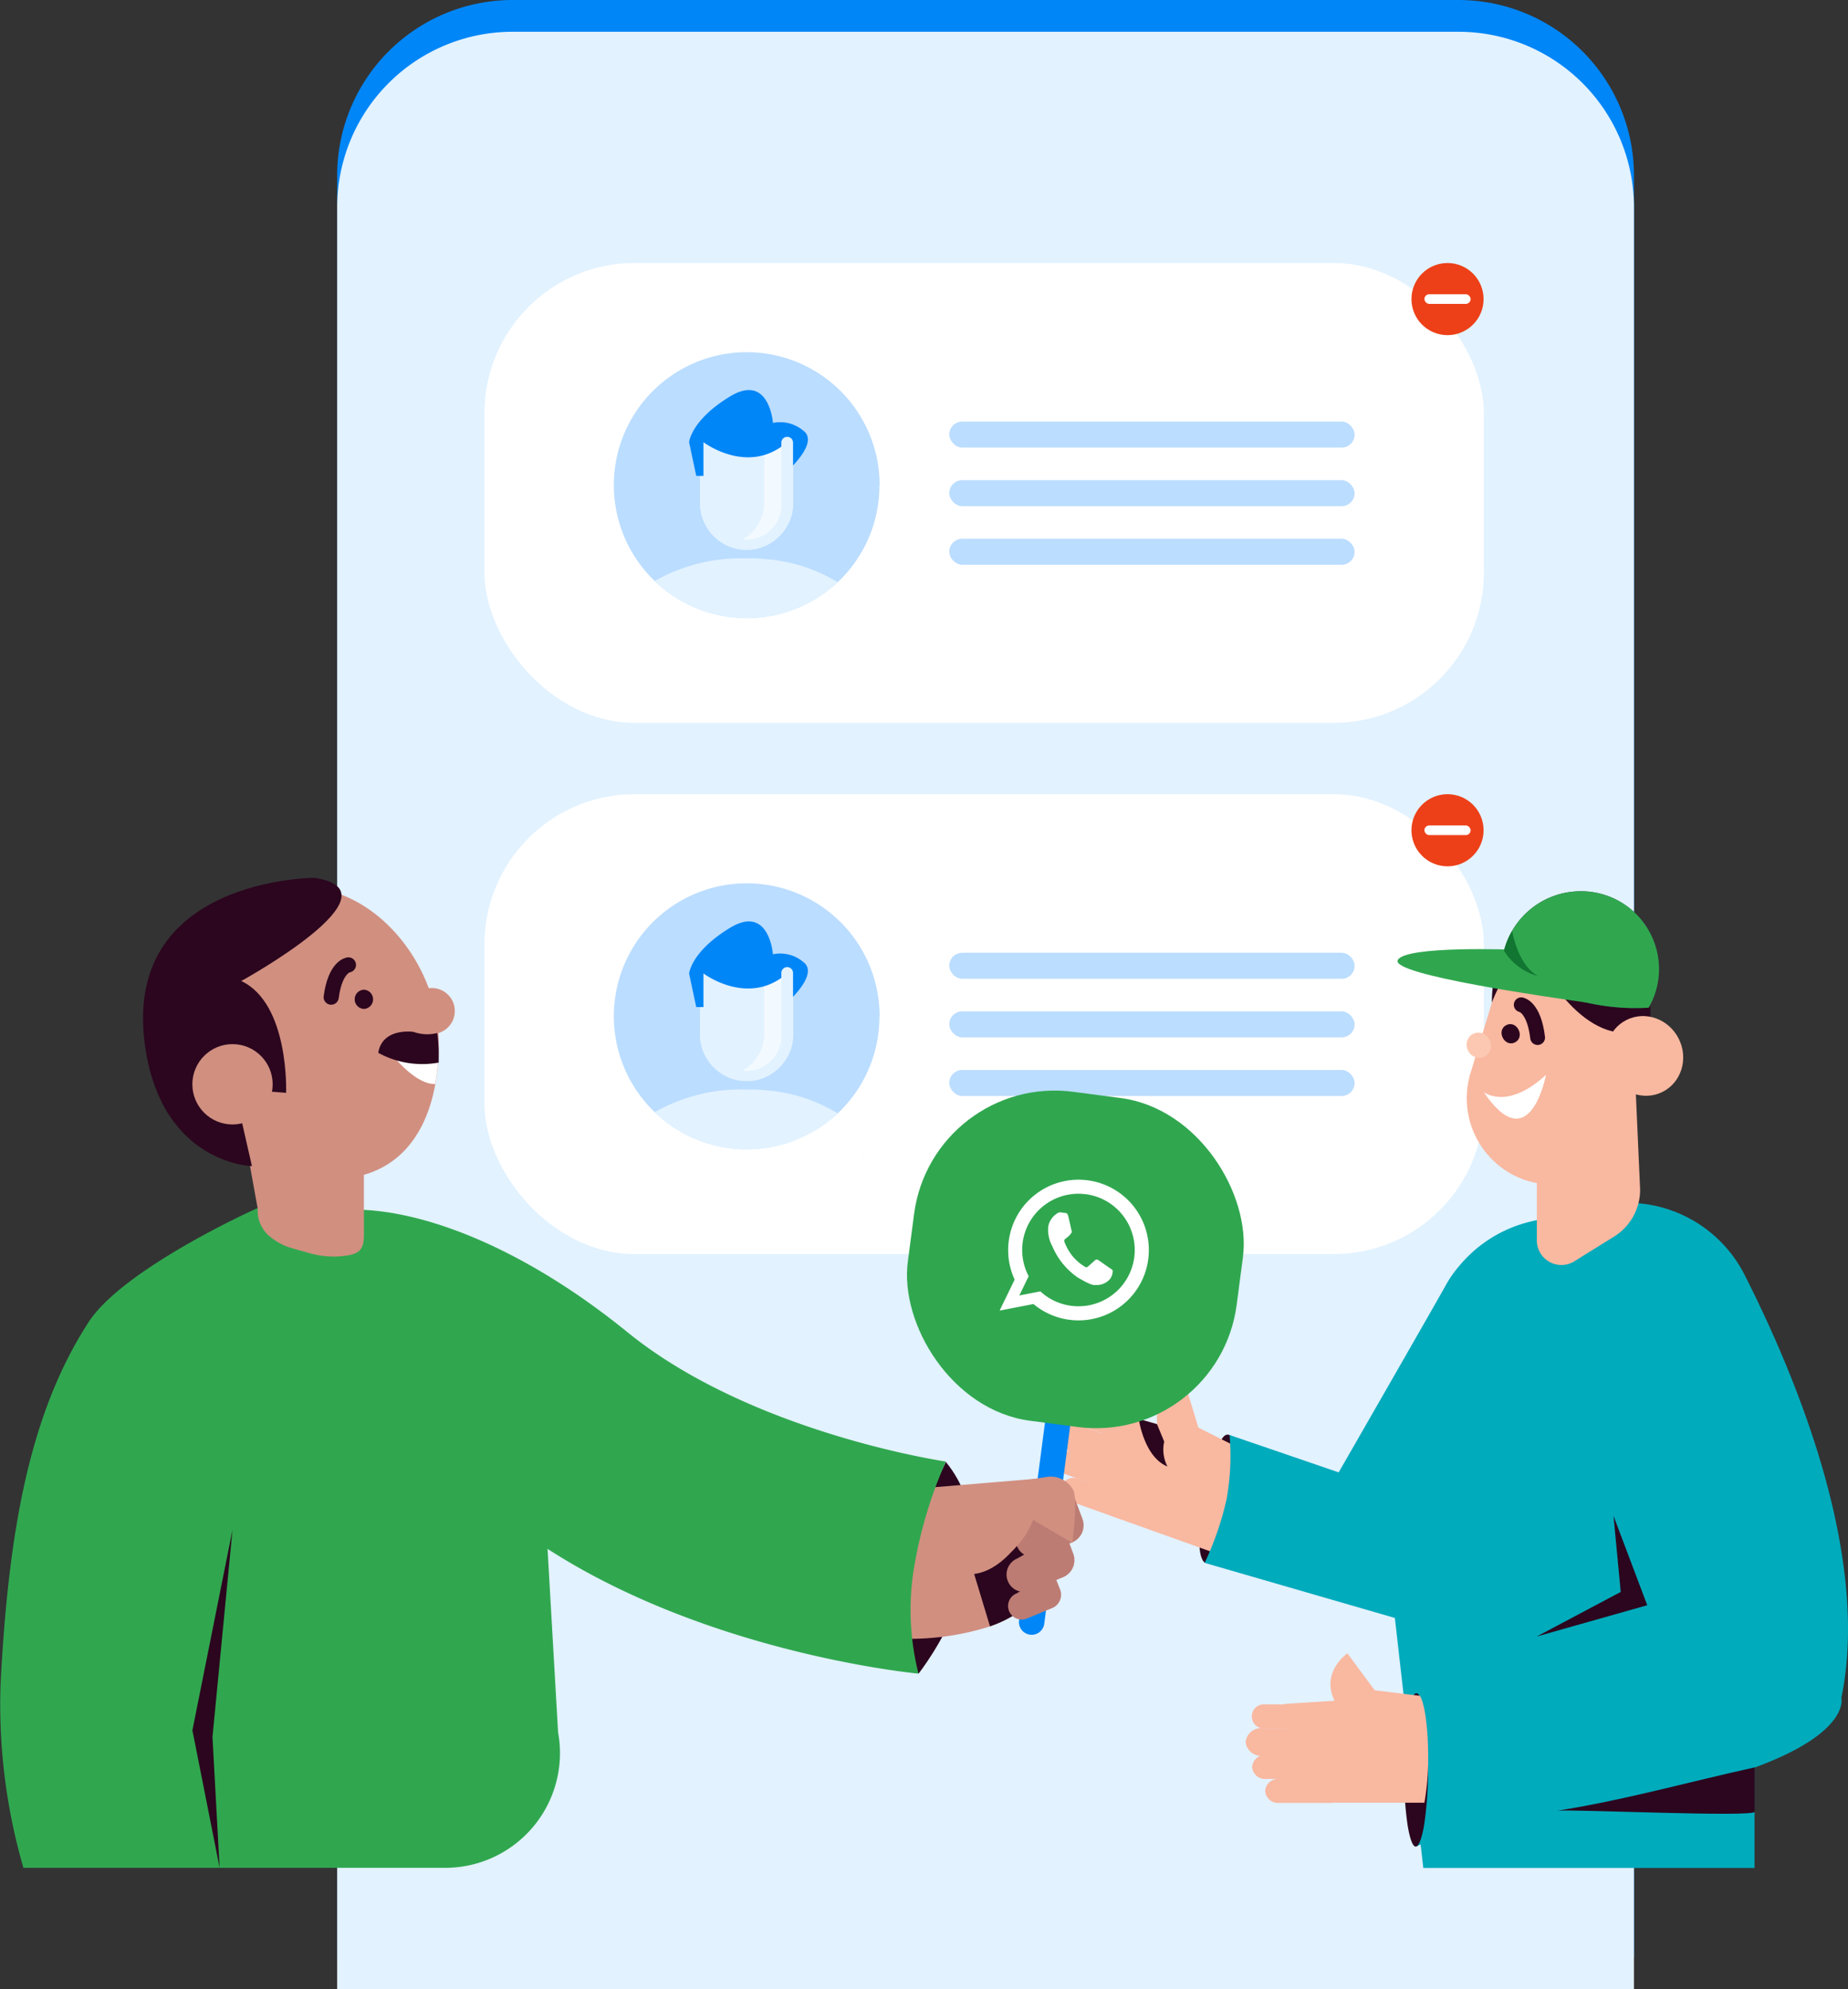 <svg xmlns="http://www.w3.org/2000/svg" width="287.013" height="308.824" viewBox="0 0 287.013 308.824">
  <rect x="0" y="0" width="287.013" height="308.824" fill="#333333" stroke="none"/>
  <g id="collection_link-02" data-name="collection link-02" transform="translate(-159.487 -156.37)">
    <path id="Path_84111" data-name="Path 84111" d="M269.015,156.37H415.924a27.251,27.251,0,0,1,27.251,27.251V460.262H241.77V183.615a27.25,27.25,0,0,1,27.238-27.245Z" transform="translate(-29.917)" fill="#0086f7"/>
    <path id="Path_84112" data-name="Path 84112" d="M269.015,164.12H415.924a27.251,27.251,0,0,1,27.251,27.251V468.012H241.77V191.371A27.251,27.251,0,0,1,269.015,164.12Z" transform="translate(-29.917 -2.818)" fill="#e2f2ff"/>
    <rect id="Rectangle_7980" data-name="Rectangle 7980" width="155.22" height="71.405" rx="23.32" transform="translate(234.725 279.681)" fill="#fff"/>
    <path id="Path_84113" data-name="Path 84113" d="M350.532,392.58a20.569,20.569,0,0,1-5.759,14.3c-.223.242-.477.484-.719.719h0q-.388.363-.8.706h-.032a19.1,19.1,0,0,1-1.623,1.235c-.236.165-.477.325-.719.471a20.632,20.632,0,0,1-24.285-1.731c-.274-.235-.541-.471-.8-.719l-.178-.165c-.191-.185-.382-.382-.566-.573a20.639,20.639,0,1,1,35.512-14.3Z" transform="translate(-54.463 -78.355)" fill="#bdf"/>
    <path id="Path_84114" data-name="Path 84114" d="M347.671,425.884h0q-.388.363-.8.706a18.6,18.6,0,0,1-1.655,1.273,20.639,20.639,0,0,1-25-1.273c-.274-.235-.541-.471-.8-.719l-.178-.166a27.137,27.137,0,0,1,14.116-3.526h1.133c.687,0,1.362.064,2.024.127h.07A25.036,25.036,0,0,1,347.671,425.884Z" transform="translate(-58.081 -96.646)" fill="#e2f2ff"/>
    <path id="Path_84115" data-name="Path 84115" d="M370,437.82a5.818,5.818,0,0,1,.185,1.056A5.318,5.318,0,0,0,370,437.82Z" transform="translate(-76.54 -102.332)" fill="#fc8b69"/>
    <path id="Path_84116" data-name="Path 84116" d="M353.771,427.374a19.121,19.121,0,0,1-1.623,1.235c-.236.165-.477.324-.719.471a17.331,17.331,0,0,0-6.663-3.634,28.1,28.1,0,0,0-6.4-1.2c.757-.045,1.527-.083,2.31-.083a32.291,32.291,0,0,1,3.64.2,27.8,27.8,0,0,1,5.728,1.273c.5.172.974.363,1.432.554a17.023,17.023,0,0,1,1.96.967A3.183,3.183,0,0,1,353.771,427.374Z" transform="translate(-65.04 -97.366)" fill="#e2f2ff"/>
    <path id="Path_84117" data-name="Path 84117" d="M367.178,436.955A5.686,5.686,0,0,0,367,436,5.086,5.086,0,0,1,367.178,436.955Z" transform="translate(-75.449 -101.671)" fill="#aaeff5"/>
    <path id="Path_84118" data-name="Path 84118" d="M331.746,393.86h12.633v9.489a6.32,6.32,0,0,1-6.32,6.32h0a6.319,6.319,0,0,1-6.319-6.32V393.86Z" transform="translate(-62.629 -86.349)" fill="#e2f2ff"/>
    <path id="Path_84119" data-name="Path 84119" d="M343.863,392.44H331.23a.91.91,0,0,0-.91.9v9.451a7.289,7.289,0,0,0,.038.744c.032.243.064.478.108.72a5.777,5.777,0,0,0,.293,1.031,6.689,6.689,0,0,0,.636,1.273c.121.2.248.388.388.579l.223.28a5.544,5.544,0,0,0,.675.719,8.921,8.921,0,0,0,.853.681c.2.127.395.248.6.363l.312.165c.21.1.426.191.636.274l.235.083.344.1a.281.281,0,0,1,.2.051,6.688,6.688,0,0,0,.713.134l.363.045h1.254l.369-.045a6.875,6.875,0,0,0,.706-.134.3.3,0,0,0,.2-.051l.344-.1.235-.083a6.589,6.589,0,0,0,.636-.274l.312-.165c.21-.115.407-.235.6-.363a8.91,8.91,0,0,0,.853-.681,6.064,6.064,0,0,0,.681-.719l.216-.28a4.379,4.379,0,0,0,.388-.579,6,6,0,0,0,.636-1.273,5.78,5.78,0,0,0,.293-1.031c.045-.242.083-.477.108-.719a7.31,7.31,0,0,0,.038-.745v-9.451a.91.91,0,0,0-.935-.9Zm-3.3,14.879a5.474,5.474,0,0,1-1.413.681,4.372,4.372,0,0,1-.516.134,5.639,5.639,0,0,1-1.088.115h-.305a6.527,6.527,0,0,1-.789-.108,4.715,4.715,0,0,1-.516-.134,5.436,5.436,0,0,1-2.056-1.2,1.906,1.906,0,0,1-.165-.153,5.225,5.225,0,0,1-1.336-2.24,1.431,1.431,0,0,0-.076-.255,1.272,1.272,0,0,1-.057-.267,1.966,1.966,0,0,1-.051-.267,1.33,1.33,0,0,0-.045-.414,1.289,1.289,0,0,1,0-.414v-8.553h10.819v8.961a1.312,1.312,0,0,1-.045.414c-.045.134,0,.178-.045.267a.751.751,0,0,0-.051.248,6.179,6.179,0,0,1-.261.776,2.069,2.069,0,0,1-.114.242,1.154,1.154,0,0,1-.115.235,4.737,4.737,0,0,1-.274.452A5.028,5.028,0,0,1,341.024,407l-.2.165a2.658,2.658,0,0,1-.255.153Z" transform="translate(-62.113 -85.832)" fill="#e2f2ff"/>
    <path id="Path_84120" data-name="Path 84120" d="M346.971,393.86v9.451a6.326,6.326,0,0,1-8.1,6.11,6.364,6.364,0,0,0,4.531-6.11V393.86Z" transform="translate(-65.222 -86.349)" fill="#f3faff"/>
    <path id="Path_84121" data-name="Path 84121" d="M328.764,394.472h1.12v-5.225s6.95,5.269,12.976,0v4.544s5.091-4.455,2.514-6.332a5.539,5.539,0,0,0-4.7-1.184s-.573-7.8-6.657-4.111-6.364,7.109-6.364,7.109Z" transform="translate(-61.142 -81.736)" fill="#0086f7"/>
    <path id="Path_84122" data-name="Path 84122" d="M337.548,410.015a7.255,7.255,0,0,1-7.23-7.268.91.91,0,1,1,1.814,0,5.416,5.416,0,1,0,10.819,0V393.3a.91.91,0,1,1,1.814,0v9.451a7.255,7.255,0,0,1-7.217,7.268Z" transform="translate(-62.111 -85.785)" fill="#e2f2ff"/>
    <rect id="Rectangle_7981" data-name="Rectangle 7981" width="62.96" height="4.041" rx="2.021" transform="translate(306.914 304.304)" fill="#bdf"/>
    <rect id="Rectangle_7982" data-name="Rectangle 7982" width="62.96" height="4.041" rx="2.021" transform="translate(306.914 313.398)" fill="#bdf"/>
    <rect id="Rectangle_7983" data-name="Rectangle 7983" width="62.96" height="4.041" rx="2.021" transform="translate(306.914 322.499)" fill="#bdf"/>
    <circle id="Ellipse_9718" data-name="Ellipse 9718" cx="5.6" cy="5.6" r="5.6" transform="translate(378.701 279.681)" fill="#ed4018"/>
    <rect id="Rectangle_7984" data-name="Rectangle 7984" width="7.179" height="1.496" rx="0.748" transform="translate(380.712 284.537)" fill="#fff"/>
    <path id="Path_84123" data-name="Path 84123" d="M455.062,524.933,453,526.244s-1.852-1.025,0-9.374,2.482-10.908,3.869-10.431S455.062,524.933,455.062,524.933Z" transform="translate(-106.419 -127.261)" fill="#2b061e"/>
    <path id="Path_84124" data-name="Path 84124" d="M446.82,513.391c-.936,2.59-.382,5.46-1.317,7.039L429.478,514.7a5.308,5.308,0,0,1-2.654-2.087,5.728,5.728,0,0,1-.935-3.328,6.027,6.027,0,0,1,.535-2.355l2.081-8.84,4.735,1.349,2.832.808c-.566-4.977,4.321-6.25,4.321-6.25l2.075,6.8,5.441,2.73.891.452C449.111,505.385,448.347,509.153,446.82,513.391Z" transform="translate(-96.859 -122.759)" fill="#f9b8a0"/>
    <path id="Path_84125" data-name="Path 84125" d="M430.514,504.281l-.159-2.113a14.238,14.238,0,0,0-1.992-1.909l-4.512-1.61a1.82,1.82,0,0,0-2.291,1.158h0a1.814,1.814,0,0,0,1.037,2.348l6.466,2.3" transform="translate(-95.242 -124.416)" fill="#f9b8a0"/>
    <path id="Path_84126" data-name="Path 84126" d="M431.563,511.491l-.452-2.546a25.252,25.252,0,0,0-3.118-2.463l-6.771-2.412A2.426,2.426,0,0,0,418,505.2h0a2.438,2.438,0,0,0,1.776,2.915l9.7,3.481" transform="translate(-93.955 -126.35)" fill="#f9b8a0"/>
    <path id="Path_84127" data-name="Path 84127" d="M428.27,516.636l-.306-2.17a19.16,19.16,0,0,0-2.45-2.036l-5.378-1.909a2,2,0,0,0-2.609,1.044h0a2,2,0,0,0,1.362,2.463l7.7,2.743" transform="translate(-93.793 -128.708)" fill="#f9b8a0"/>
    <path id="Path_84128" data-name="Path 84128" d="M429.29,523.2l-.305-2.17a18.7,18.7,0,0,0-2.45-2.043l-5.378-1.909a2,2,0,0,0-2.609,1.044h0a2,2,0,0,0,1.362,2.463l7.7,2.743" transform="translate(-94.164 -131.093)" fill="#f9b8a0"/>
    <ellipse id="Ellipse_9719" data-name="Ellipse 9719" cx="11.742" cy="11.093" rx="11.742" ry="11.093" transform="matrix(0.893, -0.449, 0.449, 0.893, 387.546, 304.847)" fill="#2b061e"/>
    <path id="Path_84129" data-name="Path 84129" d="M541.8,415.671l3.36-11.067a13.428,13.428,0,0,0-8.235-16.375h0a11.933,11.933,0,0,0-15.586,7.86l-3.36,11.061a13.428,13.428,0,0,0,8.229,16.375h0a11.926,11.926,0,0,0,15.592-7.853Z" transform="translate(-130.145 -84.034)" fill="#f9b8a0"/>
    <ellipse id="Ellipse_9720" data-name="Ellipse 9720" cx="1.877" cy="1.973" rx="1.877" ry="1.973" transform="matrix(0.893, -0.449, 0.449, 0.893, 386.599, 317.739)" fill="#fcc8b2"/>
    <path id="Path_84130" data-name="Path 84130" d="M530.716,385.966a11.724,11.724,0,0,0-4.06,3.589,21.1,21.1,0,0,0-3.087,5.537s-.134-6.51,2.737-9.126S530.716,385.966,530.716,385.966Z" transform="translate(-132.376 -83.056)" fill="#2b061e"/>
    <path id="Path_84131" data-name="Path 84131" d="M536.494,382.256,533,385.133s5.728,13.263,14.351,13.727l4.251-2.495S552.646,380.971,536.494,382.256Z" transform="translate(-135.805 -82.102)" fill="#2b061e"/>
    <path id="Path_84132" data-name="Path 84132" d="M457.339,485.871l16.948,5.8s15.407-26.8,16.859-29.459a18.064,18.064,0,0,1,1.826-2.546,20.657,20.657,0,0,1,11.392-7l10.183-2.329a20.422,20.422,0,0,1,22.764,10.634c8.273,16.33,19.57,43.861,15.045,65.728,0,0,3.691,13.2-59.065,19.487l45.58-15.713V553.1H487.429l-4.417-38.821-29.542-8.553a46.885,46.885,0,0,0,3.424-9.973A38.028,38.028,0,0,0,457.339,485.871Z" transform="translate(-106.889 -106.693)" fill="#00abbc"/>
    <path id="Path_84133" data-name="Path 84133" d="M546.44,526.21l5.238,13.867-17.158,4.856,13.04-6.918Z" transform="translate(-136.358 -134.47)" fill="#2b061e"/>
    <path id="Path_84134" data-name="Path 84134" d="M570.167,594.446V587.56c-10.183,2.24-20.365,5.123-30.707,6.733C541.312,594.007,570.167,595.356,570.167,594.446Z" transform="translate(-138.154 -156.776)" fill="#2b061e"/>
    <path id="Path_84135" data-name="Path 84135" d="M549.883,422.14l.694,15.541a8.547,8.547,0,0,1-3.946,7.261l-6.364,3.959a3.818,3.818,0,0,1-5.728-3.437V427.728Z" transform="translate(-136.364 -96.631)" fill="#f9b8a0"/>
    <path id="Path_84136" data-name="Path 84136" d="M504.38,576.391l.484-6.911,12.48.019-3.774,19.983-8.782,3.806" transform="translate(-125.399 -150.202)" fill="#00abbc"/>
    <path id="Path_84137" data-name="Path 84137" d="M502.137,581.377a56.475,56.475,0,0,0,.528,8.458c.337,2.132.789,3.443,1.273,3.449s.98-1.317,1.324-3.449a56.907,56.907,0,0,0,.6-8.445c0-5.39-.528-9.947-1.273-11.417-.172-.318-.35-.5-.535-.5s-.306.127-.452.35C502.774,571.112,502.156,575.79,502.137,581.377Z" transform="translate(-124.582 -150.199)" fill="#2b061e"/>
    <path id="Path_84138" data-name="Path 84138" d="M474.125,579.046a5.823,5.823,0,0,0,2,2.819,5.3,5.3,0,0,0,3.182,1.076h15.337a39.837,39.837,0,0,0,.586-7.051c0-4.5-.528-8.305-1.273-9.546l-.986-.127-6.046-.738-4.238-5.728s-4.181,2.851-2,7.357l-7.847.5,1.031,9.005A6.142,6.142,0,0,0,474.125,579.046Z" transform="translate(-113.932 -146.665)" fill="#f9b8a0"/>
    <path id="Path_84139" data-name="Path 84139" d="M474.927,575.21l-.859-1.909a14.3,14.3,0,0,0-2.507-1.1h-4.792A1.814,1.814,0,0,0,465,574.058h0a1.808,1.808,0,0,0,1.769,1.858h6.86" transform="translate(-111.081 -151.191)" fill="#f9b8a0"/>
    <path id="Path_84140" data-name="Path 84140" d="M478.339,581.5l-1.273-2.234a25.4,25.4,0,0,0-3.761-1.273h-7.191a2.442,2.442,0,0,0-2.654,2.151h0a2.442,2.442,0,0,0,2.654,2.145H476.4" transform="translate(-110.521 -153.297)" fill="#f9b8a0"/>
    <path id="Path_84141" data-name="Path 84141" d="M476.91,587.555l-1.018-1.909a18.766,18.766,0,0,0-2.991-1.107h-5.728a2,2,0,0,0-2.113,1.865h0a2,2,0,0,0,2.113,1.858h8.172" transform="translate(-111.103 -155.676)" fill="#f9b8a0"/>
    <path id="Path_84142" data-name="Path 84142" d="M480.077,593.4l-1.018-1.909a18.9,18.9,0,0,0-2.985-1.1h-5.728a1.992,1.992,0,0,0-2.107,1.858h0a1.992,1.992,0,0,0,2.107,1.858h8.178" transform="translate(-112.259 -157.803)" fill="#f9b8a0"/>
    <ellipse id="Ellipse_9721" data-name="Ellipse 9721" cx="5.95" cy="6.25" rx="5.95" ry="6.25" transform="matrix(0.893, -0.449, 0.449, 0.893, 406.777, 317.411)" fill="#f9b8a0"/>
    <path id="Path_84143" data-name="Path 84143" d="M521.54,421.254s3.6,2.972,9.693-2.654C531.233,418.6,528.77,431.939,521.54,421.254Z" transform="translate(-131.639 -95.344)" fill="#fff"/>
    <path id="Path_84144" data-name="Path 84144" d="M530.73,401.51s1.967.293,2.546,5.091" transform="translate(-134.98 -89.13)" fill="none" stroke="#2b061e" stroke-linecap="round" stroke-linejoin="round" stroke-width="2.3"/>
    <path id="Path_84145" data-name="Path 84145" d="M528.007,409.06c-1.636.821-2.985-1.852-1.343-2.679S529.648,408.232,528.007,409.06Z" transform="translate(-133.23 -90.844)" fill="#2b061e"/>
    <path id="Path_84146" data-name="Path 84146" d="M550.406,385.872a11.927,11.927,0,0,1-1.61,6.02,34.324,34.324,0,0,1-11.086-1.152A32.845,32.845,0,0,1,526,385.013a12.283,12.283,0,0,1,12.041-11.194,12.092,12.092,0,0,1,12.365,12.054Z" transform="translate(-133.26 -79.061)" fill="#30424f"/>
    <path id="Path_84147" data-name="Path 84147" d="M550.406,385.872a11.927,11.927,0,0,1-1.61,6.02,34.323,34.323,0,0,1-11.086-1.152A32.844,32.844,0,0,1,526,385.013a10.5,10.5,0,0,1,.337-1.967,11.37,11.37,0,0,1,1.273-3.093,12.3,12.3,0,0,1,10.443-6.135,12.092,12.092,0,0,1,12.353,12.054Z" transform="translate(-133.26 -79.061)" fill="#30a74f"/>
    <path id="Path_84148" data-name="Path 84148" d="M518.77,388.025s-17.056-.687-18.2,1.61,23.891,5.8,29.326,6.593S518.77,388.025,518.77,388.025Z" transform="translate(-124 -84.192)" fill="#30a74f"/>
    <path id="Path_84149" data-name="Path 84149" d="M531.793,390.483a8.874,8.874,0,0,1-5.263-3.92,11.374,11.374,0,0,1,1.273-3.093S528.579,388.676,531.793,390.483Z" transform="translate(-133.453 -82.571)" fill="#117631"/>
    <path id="Path_84150" data-name="Path 84150" d="M441.845,509.932c-3.647-1.457-4.455-7.382-4.455-7.382l2.832.808,1.12,2.711A5.677,5.677,0,0,0,441.845,509.932Z" transform="translate(-101.042 -125.868)" fill="#2b061e"/>
    <path id="Path_84151" data-name="Path 84151" d="M371.43,538.105l7.783,7.8s15.337-19.251,4.238-32.858Z" transform="translate(-77.06 -129.685)" fill="#2b061e"/>
    <path id="Path_84152" data-name="Path 84152" d="M395.573,521.723l5.473,3.15c-.547,3.182-.967,7.427-2.807,10.055l-.038.064c-1.413,2.259-3.965,3.85-7.032,4.932a41.275,41.275,0,0,1-13.7,1.909l-3.615-5.174c-.592-8.693,7.484-15.439,8.789-18.354l18.749-1.566Z" transform="translate(-77.93 -131.027)" fill="#d18f80"/>
    <path id="Path_84153" data-name="Path 84153" d="M218.61,488.3s1.47-33.615,11.818-36.193,28.7,2.73,48.017,18.418S327.888,490.6,327.888,490.6a68.176,68.176,0,0,0-5.091,17.4,40.621,40.621,0,0,0,.834,15.528s-43.009-3.952-68.91-28.1Z" transform="translate(-21.496 -107.3)" fill="#30a74f"/>
    <path id="Path_84154" data-name="Path 84154" d="M214.545,450.457l-11.519-1.807c-8.051,3.36-25.011,11.933-29.765,19.251-9.12,14.046-12.455,32.253-13.683,56.2a91.054,91.054,0,0,0,3.545,28.549h65.219a17.819,17.819,0,0,0,17.82-21.046l-3.481-60.618" transform="translate(0 -106.27)" fill="#30a74f"/>
    <path id="Path_84155" data-name="Path 84155" d="M218.61,430.267l2.4,13.269a5.2,5.2,0,0,0,2.062,4.455,9.342,9.342,0,0,0,3.386,1.706l2.514.713a13.7,13.7,0,0,0,5.81.407c1.992-.312,2.717-.961,2.717-3.131V430Z" transform="translate(-21.496 -99.489)" fill="#d18f80"/>
    <path id="Path_84156" data-name="Path 84156" d="M241.491,396.954v1.273a8.442,8.442,0,0,1-.064,1.273,33.729,33.729,0,0,1-.458,3.863c-1.559,8.623-6.581,14.771-16.159,14.771-11.824,0-27.181-16.095-27.181-27.919S208.283,372.79,220.1,372.79c10.717,0,19.6,10.132,21.161,20.836a22.453,22.453,0,0,1,.229,3.328Z" transform="translate(-13.868 -78.688)" fill="#d18f80"/>
    <circle id="Ellipse_9722" data-name="Ellipse 9722" cx="3.57" cy="3.57" r="3.57" transform="translate(222.984 309.777)" fill="#d18f80"/>
    <path id="Path_84157" data-name="Path 84157" d="M206.44,393.644s.172-13.422,8.706-12.41,14,.064,17.82-.948,6.956,6.173,7.083,13.365" transform="translate(-17.071 -81.378)" fill="#d18f80"/>
    <path id="Path_84158" data-name="Path 84158" d="M262.471,414.548a33.732,33.732,0,0,1-.458,3.863c-2.978.115-6.453-4.251-6.453-4.251A13.455,13.455,0,0,0,262.471,414.548Z" transform="translate(-34.931 -93.73)" fill="#fff"/>
    <path id="Path_84159" data-name="Path 84159" d="M242.989,391.78s-2.037.21-2.679,5.009" transform="translate(-29.386 -85.593)" fill="none" stroke="#2b061e" stroke-linecap="round" stroke-linejoin="round" stroke-width="2.35"/>
    <path id="Path_84160" data-name="Path 84160" d="M247.472,400.815a1.494,1.494,0,0,0,0-2.985A1.494,1.494,0,0,0,247.472,400.815Z" transform="translate(-31.47 -87.792)" fill="#2b061e"/>
    <path id="Path_84161" data-name="Path 84161" d="M208.569,403.29l8.044.636s.535-13.842-6.969-17.368c0,0,25.38-13.931,11.347-16.018,0,0-30.268,0-26.233,26.475,2.743,17.991,16.547,18.284,16.547,18.284Z" transform="translate(-12.69 -77.87)" fill="#2b061e"/>
    <circle id="Ellipse_9723" data-name="Ellipse 9723" cx="6.237" cy="6.237" r="6.237" transform="translate(189.362 318.489)" fill="#d18f80"/>
    <path id="Path_84162" data-name="Path 84162" d="M261.187,411.585v1.273a14.2,14.2,0,0,1-9.387-1.515c.636-3.971,5.473-3.252,5.473-3.252a6.3,6.3,0,0,0,3.685.178A22.443,22.443,0,0,1,261.187,411.585Z" transform="translate(-33.564 -91.505)" fill="#2b061e"/>
    <path id="Path_84163" data-name="Path 84163" d="M212.67,529.58l-6.23,31.146,4.226,21.339-1.107-20.3Z" transform="translate(-17.071 -135.695)" fill="#2b061e"/>
    <path id="Path_84164" data-name="Path 84164" d="M406.715,538.8c-1.413,2.259-3.965,3.85-7.032,4.932l-2.463-8.14c5.505-.681,9.19-8.375,9.19-8.375Z" transform="translate(-86.437 -134.837)" fill="#2b061e"/>
    <path id="Path_84165" data-name="Path 84165" d="M0,0H3.946V45.491a1.973,1.973,0,0,1-1.973,1.973h0A1.973,1.973,0,0,1,0,45.491Z" transform="translate(323.671 362.865) rotate(7.47)" fill="#0086f7"/>
    <rect id="Rectangle_7985" data-name="Rectangle 7985" width="51.511" height="51.511" rx="22.03" transform="translate(304.315 323.027) rotate(7.47)" fill="#30a74f"/>
    <path id="Path_4021" data-name="Path 4021" d="M403.051,438.25l25.978,3.411-3.4,25.978-25.985-3.4Z" transform="translate(-87.317 -102.489)" fill="none"/>
    <path id="Path_4023" data-name="Path 4023" d="M420.547,457.9c.255.178.42.28.458.395a2.2,2.2,0,0,1-.395,1.273,2.654,2.654,0,0,1-2,.967c-.5-.045-.56.318-3.106-1.209a11.175,11.175,0,0,1-3.888-4.824,5.321,5.321,0,0,1-.636-2.959,2.991,2.991,0,0,1,1.324-2.075.808.808,0,0,1,.77-.185l.509.064c.165,0,.395,0,.535.566l.477,2.119a.49.49,0,0,1-.051.484l-.344.4-.49.407c-.146.108-.318.229-.2.522a8.011,8.011,0,0,0,1.177,2.113,7.38,7.38,0,0,0,1.909,1.686c.242.185.407.185.592,0l1.012-.9c.242-.242.407-.159.636-.038l1.687,1.19ZM417.1,444.278a10.921,10.921,0,1,1-8.407,19.213l-5.257,1.018,2.336-4.811a10.927,10.927,0,0,1,11.328-15.42Zm-.28,2.164a8.732,8.732,0,0,0-8.872,12.728l-1.451,2.991,3.265-.636a8.738,8.738,0,1,0,7.058-15.089Z" transform="translate(-88.699 -104.647)" fill="#fff" fill-rule="evenodd"/>
    <path id="Path_84166" data-name="Path 84166" d="M416.433,521.49l-7.389,4.194a2.711,2.711,0,0,0-1.47,3.532h0a2.7,2.7,0,0,0,3.532,1.464l5.021-2.068a2.877,2.877,0,0,0,1.6-3.672Z" transform="translate(-90.128 -132.754)" fill="#bc7c73"/>
    <path id="Path_84167" data-name="Path 84167" d="M414.192,530l-7.389,4.194a2.7,2.7,0,0,0-1.47,3.532h0a2.7,2.7,0,0,0,3.532,1.464l5.021-2.075a2.87,2.87,0,0,0,1.6-3.666Z" transform="translate(-89.312 -135.848)" fill="#bc7c73"/>
    <path id="Path_84168" data-name="Path 84168" d="M412.532,540l-5.728,3.265a2.107,2.107,0,0,0-1.146,2.749h0a2.107,2.107,0,0,0,2.749,1.146l3.914-1.616a2.24,2.24,0,0,0,1.273-2.857Z" transform="translate(-89.448 -139.484)" fill="#bc7c73"/>
    <path id="Path_84169" data-name="Path 84169" d="M399.61,530.867a13.027,13.027,0,0,0,7.637-7.516l6.1,3.57s.872-6.822.134-8.2a3.977,3.977,0,0,0-4.124-2.043l-6.746,1.056" transform="translate(-87.306 -130.988)" fill="#d18f80"/>
    <rect id="Rectangle_7986" data-name="Rectangle 7986" width="155.22" height="71.405" rx="23.32" transform="translate(234.725 197.202)" fill="#fff"/>
    <path id="Path_84170" data-name="Path 84170" d="M350.532,262.987a20.569,20.569,0,0,1-5.759,14.306c-.223.236-.477.477-.719.713h0c-.261.248-.528.477-.8.713h-.032a17.945,17.945,0,0,1-1.623,1.241l-.719.471a20.664,20.664,0,0,1-24.285-1.731c-.274-.242-.541-.471-.8-.719l-.178-.172-.566-.566a20.639,20.639,0,1,1,35.512-14.307Z" transform="translate(-54.463 -31.241)" fill="#bdf"/>
    <path id="Path_84171" data-name="Path 84171" d="M347.671,296.294h0c-.261.248-.528.477-.8.713a19.888,19.888,0,0,1-1.655,1.273,20.664,20.664,0,0,1-25-1.273c-.274-.242-.541-.471-.8-.719l-.178-.172a27.137,27.137,0,0,1,14.116-3.526h1.133c.687,0,1.362.064,2.024.127h.07A25.2,25.2,0,0,1,347.671,296.294Z" transform="translate(-58.081 -49.528)" fill="#e2f2ff"/>
    <path id="Path_84172" data-name="Path 84172" d="M370,308.22a5.923,5.923,0,0,1,.185,1.056A5.4,5.4,0,0,0,370,308.22Z" transform="translate(-76.54 -55.211)" fill="#fc8b69"/>
    <path id="Path_84173" data-name="Path 84173" d="M353.771,297.777a17.938,17.938,0,0,1-1.623,1.241l-.719.471a17.425,17.425,0,0,0-6.663-3.64,28.1,28.1,0,0,0-6.4-1.2c.757-.051,1.527-.083,2.31-.083a32.289,32.289,0,0,1,3.64.2,27.808,27.808,0,0,1,5.728,1.273q.745.267,1.432.554a18.149,18.149,0,0,1,1.96.974C353.542,297.638,353.663,297.708,353.771,297.777Z" transform="translate(-65.04 -50.248)" fill="#e2f2ff"/>
    <path id="Path_84174" data-name="Path 84174" d="M367.185,307.375a5.733,5.733,0,0,0-.165-.936,5.146,5.146,0,0,1,.165.936Z" transform="translate(-75.457 -54.564)" fill="#aaeff5"/>
    <path id="Path_84175" data-name="Path 84175" d="M331.746,264.26h12.633v9.489a6.32,6.32,0,0,1-6.32,6.32h0a6.32,6.32,0,0,1-6.319-6.32V264.26Z" transform="translate(-62.629 -39.228)" fill="#e2f2ff"/>
    <path id="Path_84176" data-name="Path 84176" d="M343.863,262.84H331.23a.91.91,0,0,0-.91.91v9.444a7.207,7.207,0,0,0,.038.745c.032.242.064.484.108.719a5.62,5.62,0,0,0,.286,1.012,6.509,6.509,0,0,0,.636,1.273c.121.2.248.388.388.586l.223.274a5.161,5.161,0,0,0,.675.719,8,8,0,0,0,.853.681l.6.369.312.159c.21.1.426.191.636.274l.235.083c.121.038.229.076.344.1l.2.057c.235.057.471.1.713.134l.363.038h1a1.72,1.72,0,0,0,.255,0l.369-.038c.235-.038.471-.076.706-.134l.2-.057a3.506,3.506,0,0,0,.344-.1l.235-.083a6.643,6.643,0,0,0,.636-.274l.312-.159c.21-.121.407-.242.6-.369a8.005,8.005,0,0,0,.853-.681,5.615,5.615,0,0,0,.681-.719c.076-.089.14-.185.216-.274a4.9,4.9,0,0,0,.388-.586,5.861,5.861,0,0,0,.636-1.273,5.627,5.627,0,0,0,.293-1.031c.045-.235.083-.477.108-.719a7.189,7.189,0,0,0,.038-.745V263.75a.91.91,0,0,0-.929-.91Zm-3.3,14.879a5.492,5.492,0,0,1-1.413.687q-.248.076-.516.134a5.634,5.634,0,0,1-1.088.108h-.305a6.525,6.525,0,0,1-.789-.1c-.172-.038-.35-.083-.515-.134a5.606,5.606,0,0,1-2.056-1.2l-.165-.159a5.206,5.206,0,0,1-1.336-2.234,1.173,1.173,0,0,0-.076-.255,1.336,1.336,0,0,1-.057-.267,2.191,2.191,0,0,1-.051-.267,1.329,1.329,0,0,0-.044-.414,1.328,1.328,0,0,1,0-.42v-8.547h10.819v8.961a1.292,1.292,0,0,1-.045.414c-.045.134,0,.178-.045.267a.721.721,0,0,0-.051.248,6.075,6.075,0,0,1-.261.77,1.678,1.678,0,0,1-.114.242,1.153,1.153,0,0,1-.115.235,4.058,4.058,0,0,1-.274.452,4.929,4.929,0,0,1-1.044,1.165l-.2.159A1.665,1.665,0,0,1,340.566,277.719Z" transform="translate(-62.113 -38.711)" fill="#e2f2ff"/>
    <path id="Path_84177" data-name="Path 84177" d="M346.971,264.26v9.451a6.326,6.326,0,0,1-8.1,6.11,6.364,6.364,0,0,0,4.531-6.11V264.26Z" transform="translate(-65.222 -39.228)" fill="#f3faff"/>
    <path id="Path_84178" data-name="Path 84178" d="M328.764,264.858h1.12v-5.225s6.95,5.27,12.976,0v4.518s5.091-4.455,2.514-6.326a5.584,5.584,0,0,0-4.7-1.19s-.573-7.8-6.657-4.111-6.364,7.109-6.364,7.109Z" transform="translate(-61.142 -34.601)" fill="#0086f7"/>
    <path id="Path_84179" data-name="Path 84179" d="M337.55,280.5a7.255,7.255,0,0,1-7.23-7.268.91.91,0,0,1,1.814,0,5.416,5.416,0,1,0,10.819,0v-9.451a.91.91,0,0,1,1.814,0v9.451A7.255,7.255,0,0,1,337.55,280.5Z" transform="translate(-62.113 -38.751)" fill="#e2f2ff"/>
    <rect id="Rectangle_7987" data-name="Rectangle 7987" width="62.96" height="4.041" rx="2.021" transform="translate(306.914 221.825)" fill="#bdf"/>
    <rect id="Rectangle_7988" data-name="Rectangle 7988" width="62.96" height="4.041" rx="2.021" transform="translate(306.914 230.925)" fill="#bdf"/>
    <rect id="Rectangle_7989" data-name="Rectangle 7989" width="62.96" height="4.041" rx="2.021" transform="translate(306.914 240.02)" fill="#bdf"/>
    <circle id="Ellipse_9724" data-name="Ellipse 9724" cx="5.6" cy="5.6" r="5.6" transform="translate(378.701 197.208)" fill="#ed4018"/>
    <rect id="Rectangle_7990" data-name="Rectangle 7990" width="7.179" height="1.496" rx="0.748" transform="translate(380.712 202.058)" fill="#fff"/>
  </g>
</svg>
